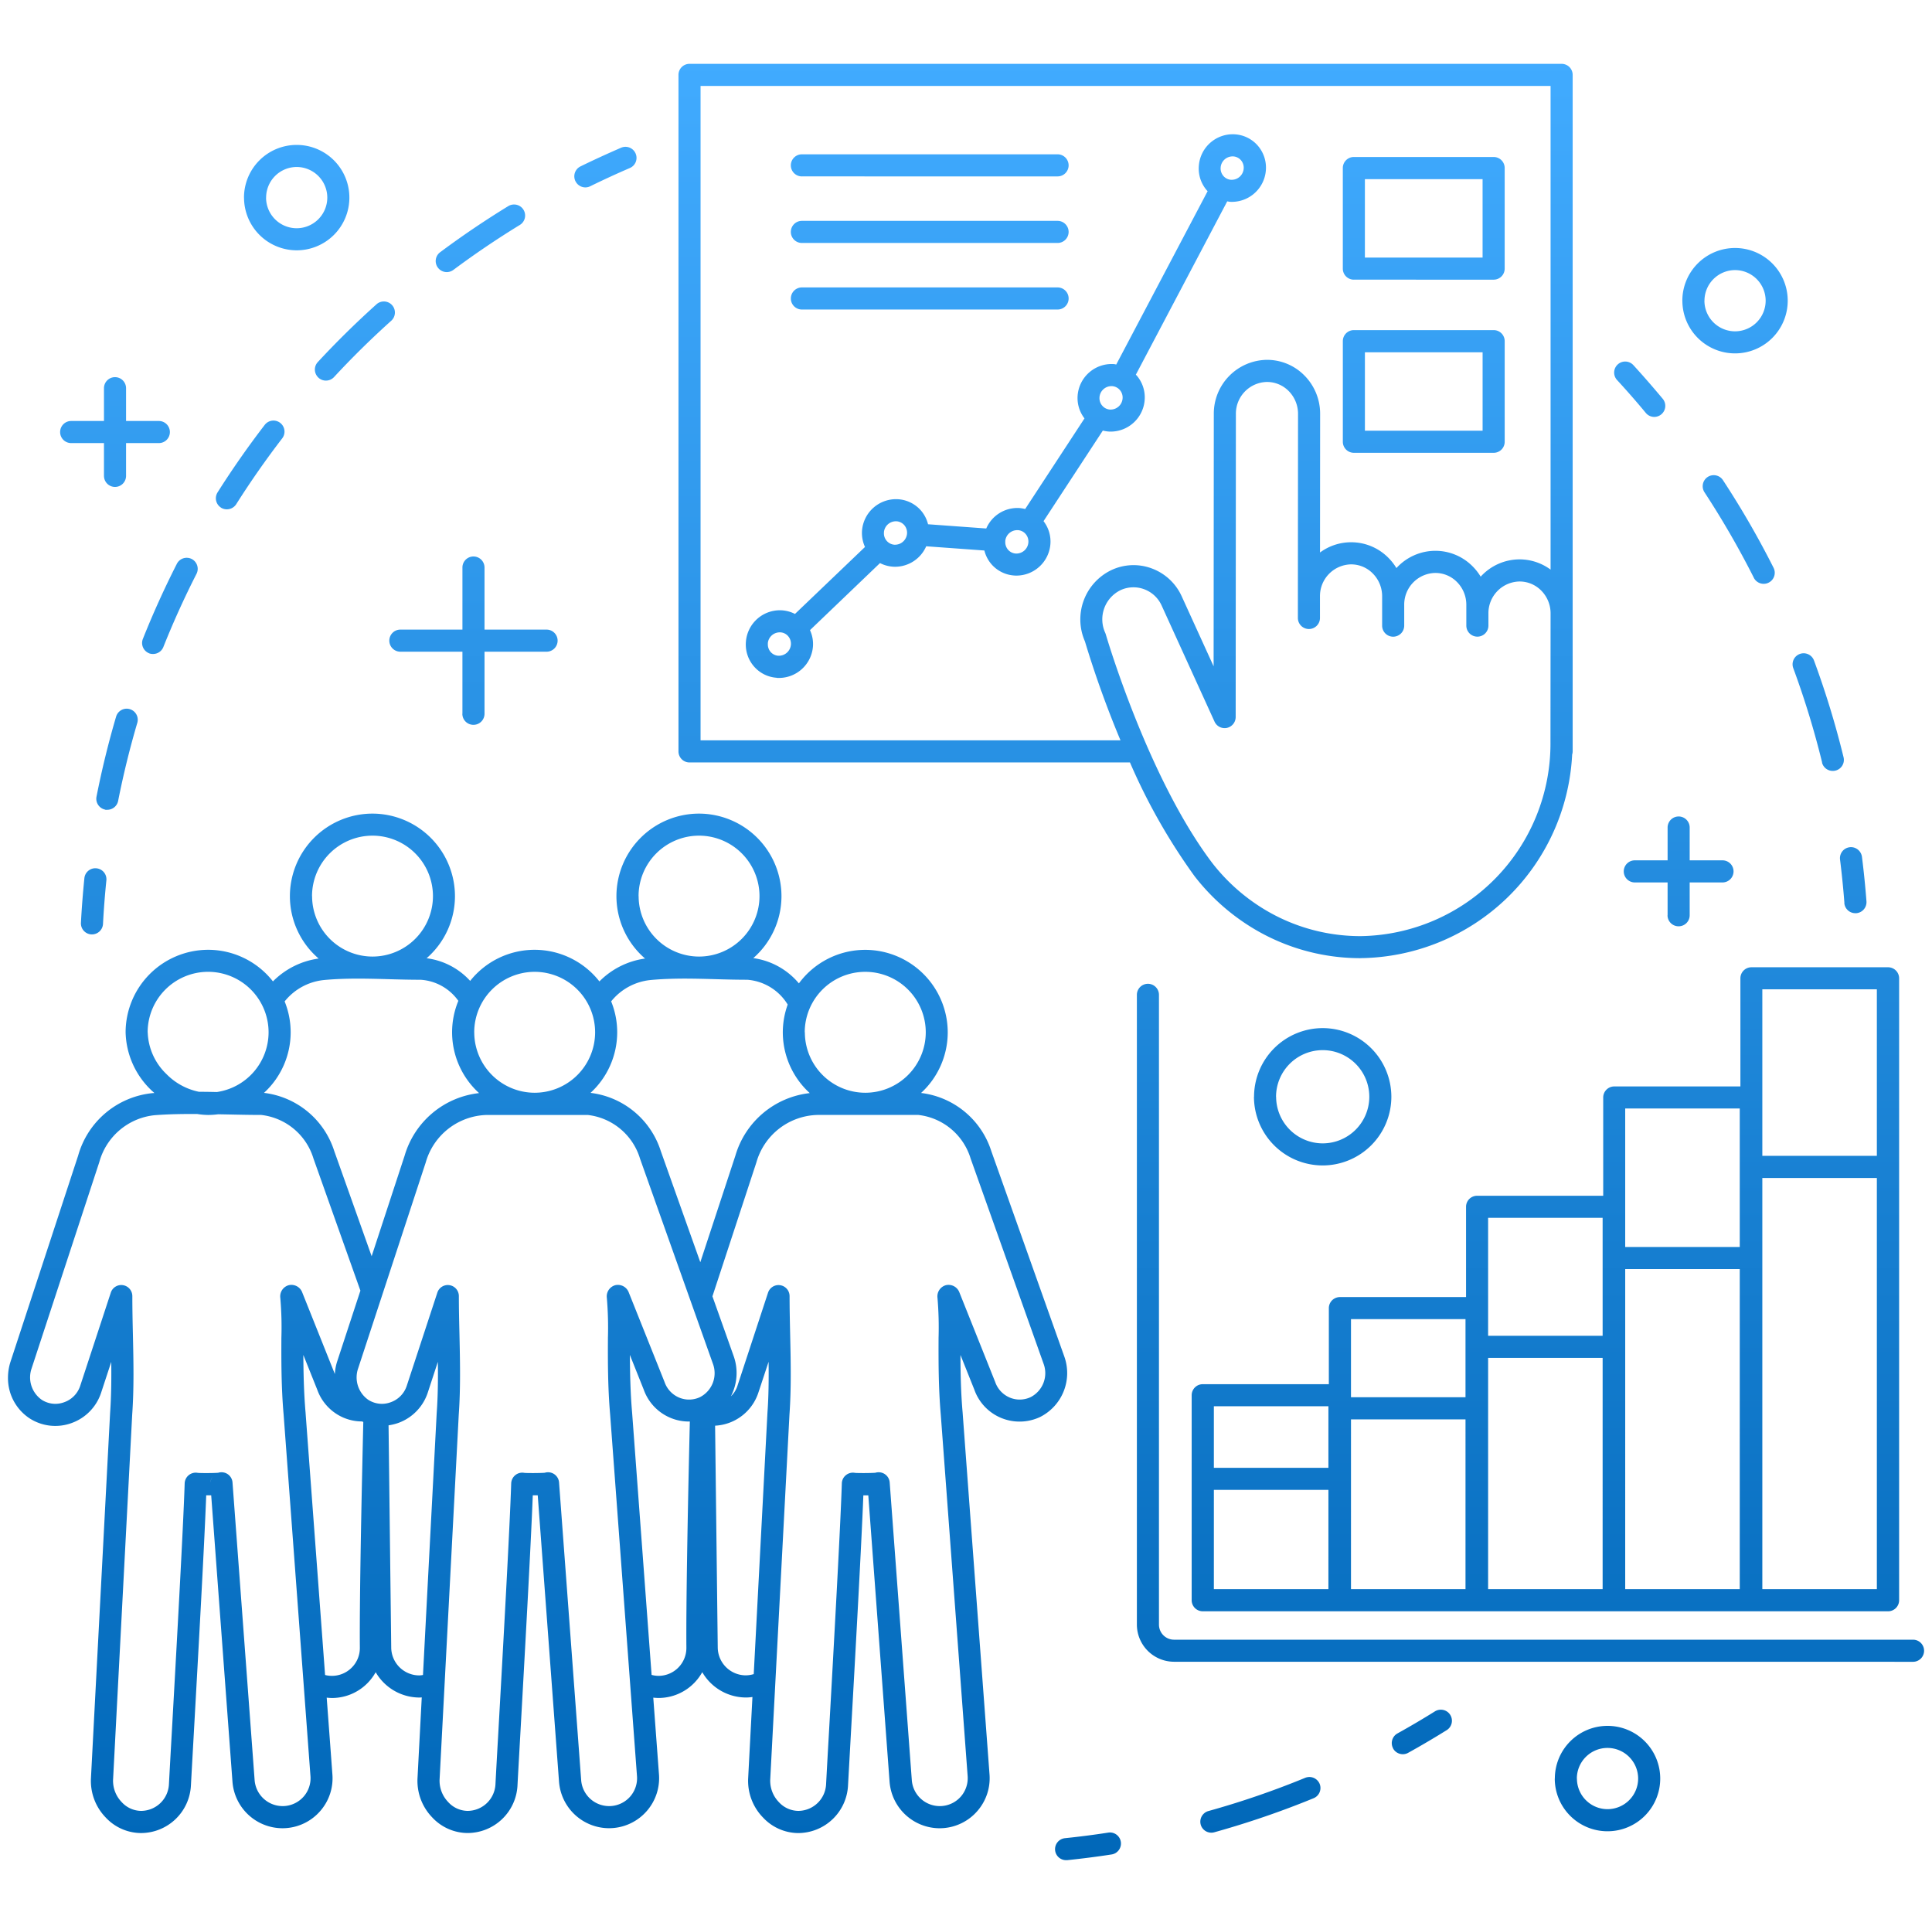 <svg xmlns="http://www.w3.org/2000/svg" xmlns:xlink="http://www.w3.org/1999/xlink" width="121" height="120" viewBox="0 0 121 120">
  <defs>
    <linearGradient id="linear-gradient" x1="0.5" x2="0.5" y2="1" gradientUnits="objectBoundingBox">
      <stop offset="0" stop-color="#41abff"/>
      <stop offset="1" stop-color="#0067b8"/>
    </linearGradient>
  </defs>
  <g id="hr-career-i02" transform="translate(2351.5 -4015)">
    <rect id="Rectangle_672" data-name="Rectangle 672" width="120" height="120" transform="translate(-2351 4015)" fill="none"/>
    <path id="Union_65" data-name="Union 65" d="M-6714.419-55.13a.691.691,0,0,1,.616-.759c.907-.094,1.819-.211,2.71-.349a.806.806,0,0,1,.109-.009.692.692,0,0,1,.681.587.693.693,0,0,1-.579.79c-.914.141-1.849.26-2.778.357-.024,0-.048,0-.072,0A.691.691,0,0,1-6714.419-55.13Zm-18.309-2.069a3.286,3.286,0,0,1-.916-2.416c0-.012.112-2.152.269-5.115a3.167,3.167,0,0,1-.383.031,3.177,3.177,0,0,1-2.76-1.586,3.194,3.194,0,0,1-.507.677,3.128,3.128,0,0,1-2.212.938,3.4,3.4,0,0,1-.349-.02q.168,2.261.357,4.805a3.128,3.128,0,0,1-.752,2.282,3.13,3.13,0,0,1-2.146,1.08c-.077.005-.155.009-.235.009a3.149,3.149,0,0,1-3.126-2.906l-1.334-17.943c-.1,0-.209,0-.31,0-.124,3.228-.526,10.4-.772,14.819-.085,1.513-.153,2.717-.186,3.357a3.138,3.138,0,0,1-3.132,2.974,3.043,3.043,0,0,1-2.214-.984,3.288,3.288,0,0,1-.917-2.416c0-.012.112-2.141.267-5.091-.041,0-.082.007-.125.007a3.178,3.178,0,0,1-2.76-1.586,3.192,3.192,0,0,1-.507.677,3.126,3.126,0,0,1-2.212.938,3.4,3.4,0,0,1-.349-.022c.136,1.821.26,3.485.357,4.807a3.114,3.114,0,0,1-.752,2.282,3.128,3.128,0,0,1-2.144,1.08c-.079.005-.157.009-.237.009a3.148,3.148,0,0,1-3.125-2.906l-1.333-17.943c-.105,0-.209,0-.312,0-.122,3.23-.525,10.405-.772,14.824-.085,1.511-.151,2.714-.186,3.352a3.137,3.137,0,0,1-3.131,2.974,3.044,3.044,0,0,1-2.215-.984,3.286,3.286,0,0,1-.916-2.416c0-.043,1.2-22.894,1.2-22.894.075-1.055.085-2.137.073-3.211l-.64,1.947a3.018,3.018,0,0,1-1.856,1.887,2.971,2.971,0,0,1-2.622-.3A3.016,3.016,0,0,1-6780-84.737v0a3.26,3.26,0,0,1,.164-1.006l4.231-12.893a5.393,5.393,0,0,1,4.676-3.912l.1-.005c-.075-.068-.153-.133-.226-.206a5.174,5.174,0,0,1-1.578-3.594,5.176,5.176,0,0,1,5.169-5.169,5.157,5.157,0,0,1,4.058,1.979,4.991,4.991,0,0,1,2.862-1.431,5.151,5.151,0,0,1-1.8-3.907,5.176,5.176,0,0,1,5.169-5.169,5.176,5.176,0,0,1,5.169,5.169,5.152,5.152,0,0,1-1.776,3.888,4.446,4.446,0,0,1,2.728,1.419,5.154,5.154,0,0,1,4.034-1.948,5.158,5.158,0,0,1,4.06,1.981,4.988,4.988,0,0,1,2.86-1.433,5.157,5.157,0,0,1-1.793-3.907,5.174,5.174,0,0,1,5.169-5.169,5.174,5.174,0,0,1,5.167,5.169,5.153,5.153,0,0,1-1.765,3.88,4.529,4.529,0,0,1,2.857,1.582,5.16,5.16,0,0,1,4.152-2.1,5.176,5.176,0,0,1,5.169,5.169,5.153,5.153,0,0,1-1.671,3.794,5.281,5.281,0,0,1,4.4,3.641l4.563,12.838a3.078,3.078,0,0,1-1.518,3.817,3.019,3.019,0,0,1-2.435.051,3,3,0,0,1-1.671-1.763l-.87-2.178c0,1.115.025,2.365.136,3.619,0,.034,1.177,15.85,1.683,22.649a3.123,3.123,0,0,1-.753,2.282,3.126,3.126,0,0,1-2.144,1.08c-.079.005-.157.009-.235.009a3.151,3.151,0,0,1-3.127-2.906l-1.333-17.943c-.1,0-.209,0-.31,0-.124,3.228-.526,10.4-.774,14.819-.083,1.513-.151,2.717-.186,3.357a3.136,3.136,0,0,1-3.131,2.974A3.044,3.044,0,0,1-6732.728-57.2Zm.466-2.343a1.924,1.924,0,0,0,.538,1.39,1.674,1.674,0,0,0,1.211.553,1.752,1.752,0,0,0,1.75-1.662c.034-.641.1-1.848.187-3.362.267-4.769.713-12.75.8-15.484a.685.685,0,0,1,.281-.536.686.686,0,0,1,.54-.123c.192.019,1.014.015,1.278-.007a.685.685,0,0,1,.156-.029.692.692,0,0,1,.742.638l1.385,18.641a1.757,1.757,0,0,0,1.877,1.62,1.751,1.751,0,0,0,1.2-.6,1.753,1.753,0,0,0,.42-1.276s-1.671-22.483-1.683-22.637c-.15-1.729-.143-3.432-.138-4.8a22.1,22.1,0,0,0-.068-2.513.725.725,0,0,1,.529-.791.726.726,0,0,1,.842.449l2.243,5.613a1.64,1.64,0,0,0,.909.975,1.608,1.608,0,0,0,1.317-.029,1.687,1.687,0,0,0,.8-2.1s-4.528-12.74-4.564-12.837a3.877,3.877,0,0,0-3.273-2.731h-6.32a4.084,4.084,0,0,0-3.827,2.979l-2.751,8.38c.749,2.1,1.331,3.745,1.331,3.745a3.156,3.156,0,0,1-.175,2.515,1.568,1.568,0,0,0,.405-.636l1.921-5.852a.692.692,0,0,1,.768-.468.693.693,0,0,1,.582.684c0,.795.019,1.6.036,2.4.037,1.647.075,3.349-.043,5.011h0S-6732.258-59.609-6732.262-59.543Zm-20.708,0a1.926,1.926,0,0,0,.54,1.39,1.667,1.667,0,0,0,1.21.553,1.754,1.754,0,0,0,1.75-1.662c.033-.641.1-1.848.186-3.364.267-4.768.715-12.748.8-15.482a.7.7,0,0,1,.281-.536.688.688,0,0,1,.541-.123c.191.019,1.013.015,1.278-.007a.674.674,0,0,1,.157-.029.691.691,0,0,1,.74.638l1.385,18.641a1.757,1.757,0,0,0,1.876,1.62,1.753,1.753,0,0,0,1.2-.6,1.746,1.746,0,0,0,.42-1.276c-.017-.225-1.667-22.459-1.681-22.636-.151-1.73-.145-3.434-.139-4.8a22.191,22.191,0,0,0-.068-2.513.725.725,0,0,1,.536-.793.727.727,0,0,1,.837.456l2.241,5.608a1.638,1.638,0,0,0,.91.975,1.605,1.605,0,0,0,1.315-.029,1.687,1.687,0,0,0,.8-2.1s-4.554-12.811-4.563-12.84a3.88,3.88,0,0,0-3.272-2.728h-6.321a4.084,4.084,0,0,0-3.827,2.979l-4.232,12.891a1.714,1.714,0,0,0,.63,1.965,1.59,1.59,0,0,0,.863.255,1.615,1.615,0,0,0,.546-.1,1.626,1.626,0,0,0,1-1.011l1.921-5.852a.69.69,0,0,1,.766-.468.693.693,0,0,1,.582.684c0,.795.019,1.6.038,2.4.036,1.647.075,3.35-.044,5.013h0S-6752.966-59.609-6752.97-59.543Zm-20.449,0a1.916,1.916,0,0,0,.538,1.39,1.668,1.668,0,0,0,1.211.553,1.753,1.753,0,0,0,1.75-1.662c.034-.64.1-1.844.186-3.357.267-4.769.714-12.753.8-15.489a.692.692,0,0,1,.281-.536.691.691,0,0,1,.541-.123c.19.019,1.014.017,1.278-.007a.67.67,0,0,1,.156-.029.689.689,0,0,1,.74.638l1.385,18.641a1.761,1.761,0,0,0,1.877,1.62,1.752,1.752,0,0,0,1.2-.6,1.74,1.74,0,0,0,.42-1.276s-1.669-22.483-1.681-22.637c-.152-1.729-.145-3.432-.14-4.8a21.294,21.294,0,0,0-.068-2.513.724.724,0,0,1,.533-.791.724.724,0,0,1,.841.454l2.043,5.111a3.135,3.135,0,0,1,.143-.784l1.457-4.438c-1.311-3.687-2.937-8.266-2.94-8.275a3.877,3.877,0,0,0-3.272-2.728c-.718,0-1.443-.017-2.169-.032l-.526-.01a5.1,5.1,0,0,1-.628.043,4.606,4.606,0,0,1-.683-.06c-.9-.005-1.793.007-2.668.075a4.016,4.016,0,0,0-3.466,2.935l-4.24,12.92a1.714,1.714,0,0,0,.631,1.965,1.581,1.581,0,0,0,.861.255,1.609,1.609,0,0,0,.546-.1,1.623,1.623,0,0,0,1-1.011l1.921-5.852a.69.69,0,0,1,.766-.468.694.694,0,0,1,.583.684c0,.795.017,1.6.036,2.4.036,1.647.075,3.35-.044,5.013h0S-6773.416-59.609-6773.419-59.543Zm32.508-22.993,1.22,16.42a1.691,1.691,0,0,0,.429.06,1.744,1.744,0,0,0,1.25-.524,1.745,1.745,0,0,0,.5-1.244c-.022-2.719.083-8.174.148-11.183.023-1.05.046-2.055.068-2.976a2.968,2.968,0,0,1-1.215-.231,3,3,0,0,1-1.671-1.763l-.87-2.178C-6741.043-85.04-6741.021-83.79-6740.911-82.536Zm-20.451,0c0,.026.676,9.074,1.222,16.427a1.761,1.761,0,0,0,.427.053,1.743,1.743,0,0,0,1.25-.524,1.731,1.731,0,0,0,.5-1.244c-.022-2.719.083-8.174.15-11.183.022-1.04.044-2.033.066-2.947l-.078-.034a2.959,2.959,0,0,1-1.137-.226,3,3,0,0,1-1.669-1.763l-.871-2.176C-6761.495-85.04-6761.471-83.788-6761.362-82.536Zm28.353-1.239a3.013,3.013,0,0,1-1.854,1.885,3.034,3.034,0,0,1-.851.168l.166,13.9a1.761,1.761,0,0,0,1.754,1.734,1.823,1.823,0,0,0,.5-.077c.356-6.767.858-16.35.858-16.35.077-1.055.085-2.137.073-3.211Zm-20.706,0a3.024,3.024,0,0,1-1.856,1.887,3.208,3.208,0,0,1-.594.143l.167,13.927a1.76,1.76,0,0,0,1.753,1.734,1.544,1.544,0,0,0,.236-.026c.354-6.769.859-16.4.859-16.4.077-1.055.087-2.137.073-3.211Zm-13.6,5.574a.7.7,0,0,1,.151-.351A.673.673,0,0,0-6767.319-78.2Zm27.531-31.426a3.624,3.624,0,0,0-2.44,1.334,5.13,5.13,0,0,1,.379,1.936,5.151,5.151,0,0,1-1.671,3.794,5.281,5.281,0,0,1,4.4,3.641c.01.029,1.279,3.6,2.476,6.964l2.2-6.684a5.484,5.484,0,0,1,4.655-3.907,5.151,5.151,0,0,1-1.688-3.81,5.142,5.142,0,0,1,.306-1.734,3.255,3.255,0,0,0-2.527-1.554c-.657,0-1.32-.017-1.987-.036s-1.316-.036-1.977-.036C-6738.381-109.715-6739.1-109.693-6739.788-109.626Zm-20.451,0a3.615,3.615,0,0,0-2.438,1.337,5.156,5.156,0,0,1,.377,1.933,5.151,5.151,0,0,1-1.671,3.794,5.276,5.276,0,0,1,4.4,3.641c.012.029,1.188,3.337,2.343,6.588l2.069-6.308a5.488,5.488,0,0,1,4.659-3.907,5.153,5.153,0,0,1-1.69-3.81,5.157,5.157,0,0,1,.392-1.967,3.137,3.137,0,0,0-2.355-1.32c-.657,0-1.32-.017-1.987-.036s-1.316-.036-1.977-.036C-6758.832-109.715-6759.545-109.693-6760.239-109.626Zm30.143,3.27a3.79,3.79,0,0,0,3.786,3.786,3.79,3.79,0,0,0,3.786-3.786,3.79,3.79,0,0,0-3.786-3.786A3.79,3.79,0,0,0-6730.1-106.356Zm-20.706,0a3.79,3.79,0,0,0,3.784,3.786,3.79,3.79,0,0,0,3.786-3.786,3.79,3.79,0,0,0-3.786-3.786A3.79,3.79,0,0,0-6750.8-106.356Zm-20.451,0a3.785,3.785,0,0,0,1.172,2.615,3.962,3.962,0,0,0,2.037,1.111c.376,0,.75.007,1.123.015a3.788,3.788,0,0,0,3.238-3.742,3.79,3.79,0,0,0-3.784-3.786A3.79,3.79,0,0,0-6771.253-106.356Zm30.746-8.528a3.79,3.79,0,0,0,3.786,3.786,3.79,3.79,0,0,0,3.784-3.786,3.79,3.79,0,0,0-3.784-3.786A3.79,3.79,0,0,0-6740.507-114.884Zm-20.451,0a3.79,3.79,0,0,0,3.786,3.786,3.79,3.79,0,0,0,3.784-3.786,3.79,3.79,0,0,0-3.784-3.786A3.79,3.79,0,0,0-6760.958-114.884Zm55.655,58.147a.693.693,0,0,1,.481-.852,54.092,54.092,0,0,0,6.063-2.081.72.72,0,0,1,.264-.051.7.7,0,0,1,.64.429.693.693,0,0,1-.378.9,56.138,56.138,0,0,1-6.218,2.132.7.7,0,0,1-.185.026A.693.693,0,0,1-6705.3-56.737Zm22.178-2.886a3.3,3.3,0,0,1,3.3-3.3,3.3,3.3,0,0,1,3.3,3.3,3.3,3.3,0,0,1-3.3,3.3A3.3,3.3,0,0,1-6683.126-59.623Zm1.383,0a1.918,1.918,0,0,0,1.916,1.916,1.92,1.92,0,0,0,1.918-1.916,1.921,1.921,0,0,0-1.918-1.918A1.919,1.919,0,0,0-6681.743-59.623Zm-11.509-1.885a.693.693,0,0,1,.269-.941c.791-.439,1.584-.905,2.355-1.387a.7.7,0,0,1,.364-.1.691.691,0,0,1,.588.327.694.694,0,0,1-.221.953c-.791.492-1.6.97-2.415,1.421a.679.679,0,0,1-.335.087A.693.693,0,0,1-6693.252-61.508Zm-13.721-5.43a2.332,2.332,0,0,1-2.33-2.328V-108.7a.692.692,0,0,1,.693-.693.692.692,0,0,1,.69.693v39.437a.947.947,0,0,0,.946.944h46.281a.692.692,0,0,1,.692.691.692.692,0,0,1-.692.693Zm36.149-3.161-.014,0-.015,0h-8.557l-.015,0-.016,0H-6688l-.015,0-.015,0h-8.557l-.016,0-.015,0h-8.557a.692.692,0,0,1-.691-.693V-83.626a.692.692,0,0,1,.691-.693h7.9v-4.764a.692.692,0,0,1,.693-.691h7.9v-5.654a.69.69,0,0,1,.69-.691h7.9v-6.155a.692.692,0,0,1,.692-.691h7.9v-6.77a.692.692,0,0,1,.691-.693h8.557a.692.692,0,0,1,.693.693v38.944a.692.692,0,0,1-.693.693Zm.693-1.383h7.173v-25.75h-7.173Zm-8.588,0h7.174V-91.527h-7.174Zm-8.586,0h7.172V-85.966h-7.172Zm-8.588,0h7.172V-82.115h-7.172Zm-8.588,0h7.174V-77.7h-7.174Zm0-7.6h7.174v-3.856h-7.174Zm8.588-4.419h7.172v-4.892h-7.172Zm8.588-3.851h7.172v-7.386h-7.172Zm8.586-5.561h7.174v-8.671h-7.174Zm8.588-5.705h7.173v-10.429h-7.173Zm-31.834-3.7a4.306,4.306,0,0,1,4.3-4.3,4.307,4.307,0,0,1,4.3,4.3,4.306,4.306,0,0,1-4.3,4.3A4.306,4.306,0,0,1-6701.965-102.316Zm1.383,0a2.923,2.923,0,0,0,2.918,2.918,2.922,2.922,0,0,0,2.918-2.918,2.922,2.922,0,0,0-2.918-2.92A2.923,2.923,0,0,0-6700.582-102.316Zm5.282-8.68a13,13,0,0,1-7.222-2.185,13.372,13.372,0,0,1-3.175-2.957l-.005-.007a37.451,37.451,0,0,1-4.034-7.107h-27.586a.69.69,0,0,1-.69-.693v-42.364a.689.689,0,0,1,.69-.691h54.62a.691.691,0,0,1,.692.691v42.364a.69.69,0,0,1-.032.2A13.424,13.424,0,0,1-6695.29-111Zm-15.035-23.041a2.033,2.033,0,0,0-.948,2.673.909.909,0,0,1,.036.1c.026.088,2.617,8.95,6.648,14.286a11.957,11.957,0,0,0,2.843,2.649,11.623,11.623,0,0,0,6.456,1.953h.01a12.06,12.06,0,0,0,11.89-12.17l.007-8.035a2.016,2.016,0,0,0-.59-1.438,1.9,1.9,0,0,0-1.353-.565h0a1.984,1.984,0,0,0-1.95,2.008v.755a.692.692,0,0,1-.693.691.692.692,0,0,1-.691-.693v-1.293a2.017,2.017,0,0,0-.588-1.438,1.9,1.9,0,0,0-1.354-.565h0a1.981,1.981,0,0,0-1.948,2.008v1.293a.692.692,0,0,1-.693.691.692.692,0,0,1-.69-.693v-1.833a2.018,2.018,0,0,0-.59-1.438,1.9,1.9,0,0,0-1.353-.565h0a1.984,1.984,0,0,0-1.95,1.987v1.37a.692.692,0,0,1-.692.691.69.69,0,0,1-.691-.693v-1.375l.009-11.4a2.023,2.023,0,0,0-.589-1.438,1.906,1.906,0,0,0-1.354-.565h0a1.984,1.984,0,0,0-1.949,2.008l-.013,18.979a.7.7,0,0,1-.546.676.714.714,0,0,1-.146.015.694.694,0,0,1-.629-.4l-3.311-7.266a1.94,1.94,0,0,0-1.111-1.036,1.863,1.863,0,0,0-.648-.116A1.9,1.9,0,0,0-6710.335-134.037Zm-26.294,9.4h26.3a63.659,63.659,0,0,1-2.229-6.2,3.424,3.424,0,0,1,1.632-4.448,3.259,3.259,0,0,1,2.536-.124,3.321,3.321,0,0,1,1.9,1.765l1.993,4.371.012-15.8a3.369,3.369,0,0,1,3.332-3.391h0a3.28,3.28,0,0,1,2.333.97,3.392,3.392,0,0,1,.994,2.418l-.007,8.676a3.278,3.278,0,0,1,1.946-.641h0a3.273,3.273,0,0,1,2.332.97,3.35,3.35,0,0,1,.507.647,3.308,3.308,0,0,1,2.437-1.082h0a3.28,3.28,0,0,1,2.333.972,3.417,3.417,0,0,1,.507.647,3.3,3.3,0,0,1,2.435-1.082h0a3.272,3.272,0,0,1,1.943.641v-30.288h-53.236Zm-38.154,12.153a.692.692,0,0,1-.653-.728c.049-.929.123-1.868.216-2.794a.691.691,0,0,1,.686-.621.53.53,0,0,1,.073.005.689.689,0,0,1,.618.757c-.092.9-.164,1.821-.211,2.726a.693.693,0,0,1-.691.655Zm98.719-1.2v-2.054h-2.054a.692.692,0,0,1-.692-.691.692.692,0,0,1,.692-.693h2.054v-2.054a.692.692,0,0,1,.692-.693.692.692,0,0,1,.691.693v2.054h2.054a.692.692,0,0,1,.693.693.692.692,0,0,1-.693.691h-2.054v2.054a.692.692,0,0,1-.691.693A.692.692,0,0,1-6676.064-113.679Zm11.074-.766c-.07-.907-.162-1.822-.274-2.719a.689.689,0,0,1,.6-.773.493.493,0,0,1,.086-.007.7.7,0,0,1,.686.606c.117.921.211,1.858.282,2.787a.694.694,0,0,1-.638.744l-.053,0A.693.693,0,0,1-6664.991-114.445Zm-108.925-5.848a.693.693,0,0,1-.546-.812c.332-1.681.744-3.367,1.227-5.009a.693.693,0,0,1,.664-.5.7.7,0,0,1,.194.029.692.692,0,0,1,.47.859c-.472,1.6-.875,3.243-1.2,4.885a.691.691,0,0,1-.677.558A.608.608,0,0,1-6773.916-120.293Zm107.528-2.952a54.483,54.483,0,0,0-1.807-5.908.691.691,0,0,1,.41-.888.691.691,0,0,1,.238-.043.692.692,0,0,1,.65.451,55.543,55.543,0,0,1,1.852,6.061.69.69,0,0,1-.507.835.682.682,0,0,1-.165.02A.691.691,0,0,1-6666.388-123.245Zm-85.156-3.051v-3.886h-3.888a.692.692,0,0,1-.691-.693.691.691,0,0,1,.691-.691h3.888v-3.888a.691.691,0,0,1,.69-.691.692.692,0,0,1,.693.691v3.888h3.886a.692.692,0,0,1,.692.691.692.692,0,0,1-.692.693h-3.886v3.886a.692.692,0,0,1-.693.693A.692.692,0,0,1-6751.543-126.3Zm19.693-2.253a2.068,2.068,0,0,1-1.439-.716,2.094,2.094,0,0,1-.5-1.543,2.135,2.135,0,0,1,2.26-1.965,2.108,2.108,0,0,1,.813.226l4.385-4.194a2.1,2.1,0,0,1-.186-1.024,2.137,2.137,0,0,1,2.26-1.965,2.075,2.075,0,0,1,1.439.716,2.093,2.093,0,0,1,.436.851l3.645.265a2.125,2.125,0,0,1,2.08-1.28,2.3,2.3,0,0,1,.359.06l3.714-5.673a2.086,2.086,0,0,1-.429-1.438,2.137,2.137,0,0,1,2.258-1.965c.055,0,.105.019.16.027l5.724-10.856c-.016-.019-.036-.031-.051-.049a2.086,2.086,0,0,1-.5-1.545,2.133,2.133,0,0,1,2.115-1.969c.048,0,.1,0,.143.005a2.066,2.066,0,0,1,1.439.715,2.1,2.1,0,0,1,.5,1.545,2.141,2.141,0,0,1-2.12,1.969c-.046,0-.092,0-.14-.005s-.105-.019-.16-.026l-5.724,10.856c.017.017.036.031.053.049a2.1,2.1,0,0,1,.5,1.543,2.141,2.141,0,0,1-2.119,1.97c-.047,0-.093,0-.139-.005a2.093,2.093,0,0,1-.361-.06l-3.714,5.673a2.088,2.088,0,0,1,.43,1.44,2.14,2.14,0,0,1-2.12,1.969c-.046,0-.093,0-.14-.005a2.068,2.068,0,0,1-1.439-.716,2.065,2.065,0,0,1-.436-.851l-3.643-.264a2.134,2.134,0,0,1-1.939,1.283c-.048,0-.094,0-.142-.005a2.086,2.086,0,0,1-.813-.226l-4.385,4.2a2.081,2.081,0,0,1,.186,1.024,2.14,2.14,0,0,1-2.12,1.969C-6731.756-128.544-6731.8-128.546-6731.85-128.549Zm-.563-2.151a.723.723,0,0,0,.17.531.7.7,0,0,0,.485.24l.037,0a.758.758,0,0,0,.75-.694.72.72,0,0,0-.172-.531.688.688,0,0,0-.483-.24.456.456,0,0,0-.047,0A.75.75,0,0,0-6732.413-130.7Zm14.87-6.4a.722.722,0,0,0,.171.531.7.7,0,0,0,.485.24c.017,0,.036,0,.053,0a.752.752,0,0,0,.735-.694.72.72,0,0,0-.172-.531.688.688,0,0,0-.483-.24.471.471,0,0,0-.049,0A.752.752,0,0,0-6717.543-137.1Zm-7.6-.553a.71.71,0,0,0,.172.529.7.7,0,0,0,.483.242l.051,0a.756.756,0,0,0,.739-.694.731.731,0,0,0-.172-.531.705.705,0,0,0-.485-.242l-.047,0A.751.751,0,0,0-6725.141-137.658Zm13.5-8.465a.716.716,0,0,0,.172.531.7.7,0,0,0,.483.242c.019,0,.036,0,.053,0a.753.753,0,0,0,.737-.694.718.718,0,0,0-.172-.531.7.7,0,0,0-.485-.242l-.047,0A.751.751,0,0,0-6711.639-146.123Zm7.587-14.387a.722.722,0,0,0,.172.531.689.689,0,0,0,.483.24.356.356,0,0,0,.042,0,.755.755,0,0,0,.745-.694.713.713,0,0,0-.17-.531.7.7,0,0,0-.485-.24.452.452,0,0,0-.048,0A.751.751,0,0,0-6704.052-160.509Zm-67.114,30.42a.693.693,0,0,1-.386-.9c.633-1.589,1.349-3.17,2.127-4.7a.691.691,0,0,1,.616-.378.7.7,0,0,1,.315.075.694.694,0,0,1,.3.931c-.76,1.489-1.458,3.03-2.076,4.581a.691.691,0,0,1-.642.436A.681.681,0,0,1-6771.166-130.089Zm100.506-4.73a55.2,55.2,0,0,0-3.09-5.351.694.694,0,0,1,.2-.958.691.691,0,0,1,.379-.112.688.688,0,0,1,.579.313,55.859,55.859,0,0,1,3.168,5.486.691.691,0,0,1-.306.929.679.679,0,0,1-.312.075A.693.693,0,0,1-6670.66-134.819Zm-96-4.39a.692.692,0,0,1-.214-.955c.914-1.446,1.908-2.867,2.952-4.225a.692.692,0,0,1,.548-.271.69.69,0,0,1,.422.145.691.691,0,0,1,.125.97c-1.018,1.324-1.987,2.711-2.879,4.121a.7.7,0,0,1-.585.322A.683.683,0,0,1-6766.659-139.209Zm-7.329-1.986v-2.055h-2.055a.69.69,0,0,1-.691-.691.692.692,0,0,1,.691-.693h2.055v-2.054a.691.691,0,0,1,.691-.691.693.693,0,0,1,.692.691v2.054h2.054a.692.692,0,0,1,.691.693.69.69,0,0,1-.691.691h-2.054v2.055a.693.693,0,0,1-.692.691A.691.691,0,0,1-6773.987-141.2Zm78.28-1.446a.692.692,0,0,1-.691-.693v-6.3a.691.691,0,0,1,.691-.691h8.756a.69.69,0,0,1,.69.691v6.3a.69.69,0,0,1-.69.693Zm.692-1.383h7.371v-4.912h-7.371Zm17.592-1.115c-.58-.7-1.184-1.392-1.8-2.059a.69.69,0,0,1,.042-.977.684.684,0,0,1,.466-.182.692.692,0,0,1,.511.223c.628.686,1.247,1.4,1.841,2.11a.692.692,0,0,1-.09.975.69.69,0,0,1-.441.16A.688.688,0,0,1-6677.422-145.139Zm-83.133-2.209a.69.69,0,0,1-.038-.977c1.164-1.256,2.4-2.471,3.674-3.616a.681.681,0,0,1,.461-.177.685.685,0,0,1,.516.23.692.692,0,0,1-.053.977c-1.242,1.116-2.448,2.3-3.583,3.527a.69.69,0,0,1-.507.221A.685.685,0,0,1-6760.555-147.348Zm85.421-4.819a3.3,3.3,0,0,1,3.3-3.3,3.3,3.3,0,0,1,3.3,3.3,3.3,3.3,0,0,1-3.3,3.3A3.3,3.3,0,0,1-6675.134-152.167Zm1.383,0a1.92,1.92,0,0,0,1.918,1.918,1.92,1.92,0,0,0,1.917-1.918,1.919,1.919,0,0,0-1.917-1.916A1.92,1.92,0,0,0-6673.75-152.167Zm-56.525.553a.691.691,0,0,1-.691-.691.692.692,0,0,1,.691-.693h16.015a.692.692,0,0,1,.691.693.692.692,0,0,1-.691.691Zm34.569-1.87a.69.69,0,0,1-.691-.691v-6.3a.69.69,0,0,1,.691-.691h8.756a.689.689,0,0,1,.69.691v6.3a.689.689,0,0,1-.69.691Zm.692-1.383h7.371v-4.911h-7.371Zm-58.059.63a.689.689,0,0,1,.143-.966c1.372-1.023,2.808-1.994,4.268-2.888a.7.7,0,0,1,.361-.1.69.69,0,0,1,.59.33.691.691,0,0,1-.229.951c-1.424.871-2.825,1.819-4.164,2.816a.692.692,0,0,1-.412.136A.687.687,0,0,1-6753.073-154.238Zm-12.143-4.385a3.3,3.3,0,0,1,3.3-3.3,3.3,3.3,0,0,1,3.3,3.3,3.3,3.3,0,0,1-3.3,3.3A3.3,3.3,0,0,1-6765.216-158.622Zm1.383,0a1.919,1.919,0,0,0,1.916,1.918,1.921,1.921,0,0,0,1.918-1.918,1.921,1.921,0,0,0-1.918-1.918A1.919,1.919,0,0,0-6763.833-158.622Zm33.557,2.84a.692.692,0,0,1-.691-.693.691.691,0,0,1,.691-.691h16.015a.692.692,0,0,1,.691.691.692.692,0,0,1-.691.693Zm-14.181-3.868a.692.692,0,0,1,.314-.926c.837-.41,1.693-.8,2.546-1.171a.7.7,0,0,1,.272-.056.691.691,0,0,1,.636.419.69.69,0,0,1-.362.909c-.83.357-1.666.742-2.481,1.142a.7.7,0,0,1-.3.071A.691.691,0,0,1-6744.457-159.65Zm14.181-.3a.691.691,0,0,1-.691-.691.692.692,0,0,1,.691-.693h16.015a.692.692,0,0,1,.691.693.692.692,0,0,1-.691.691Z" transform="translate(4429 4186)" stroke="rgba(0,0,0,0)" stroke-miterlimit="10" stroke-width="1" fill="url(#linear-gradient)"/>
  </g>
</svg>
